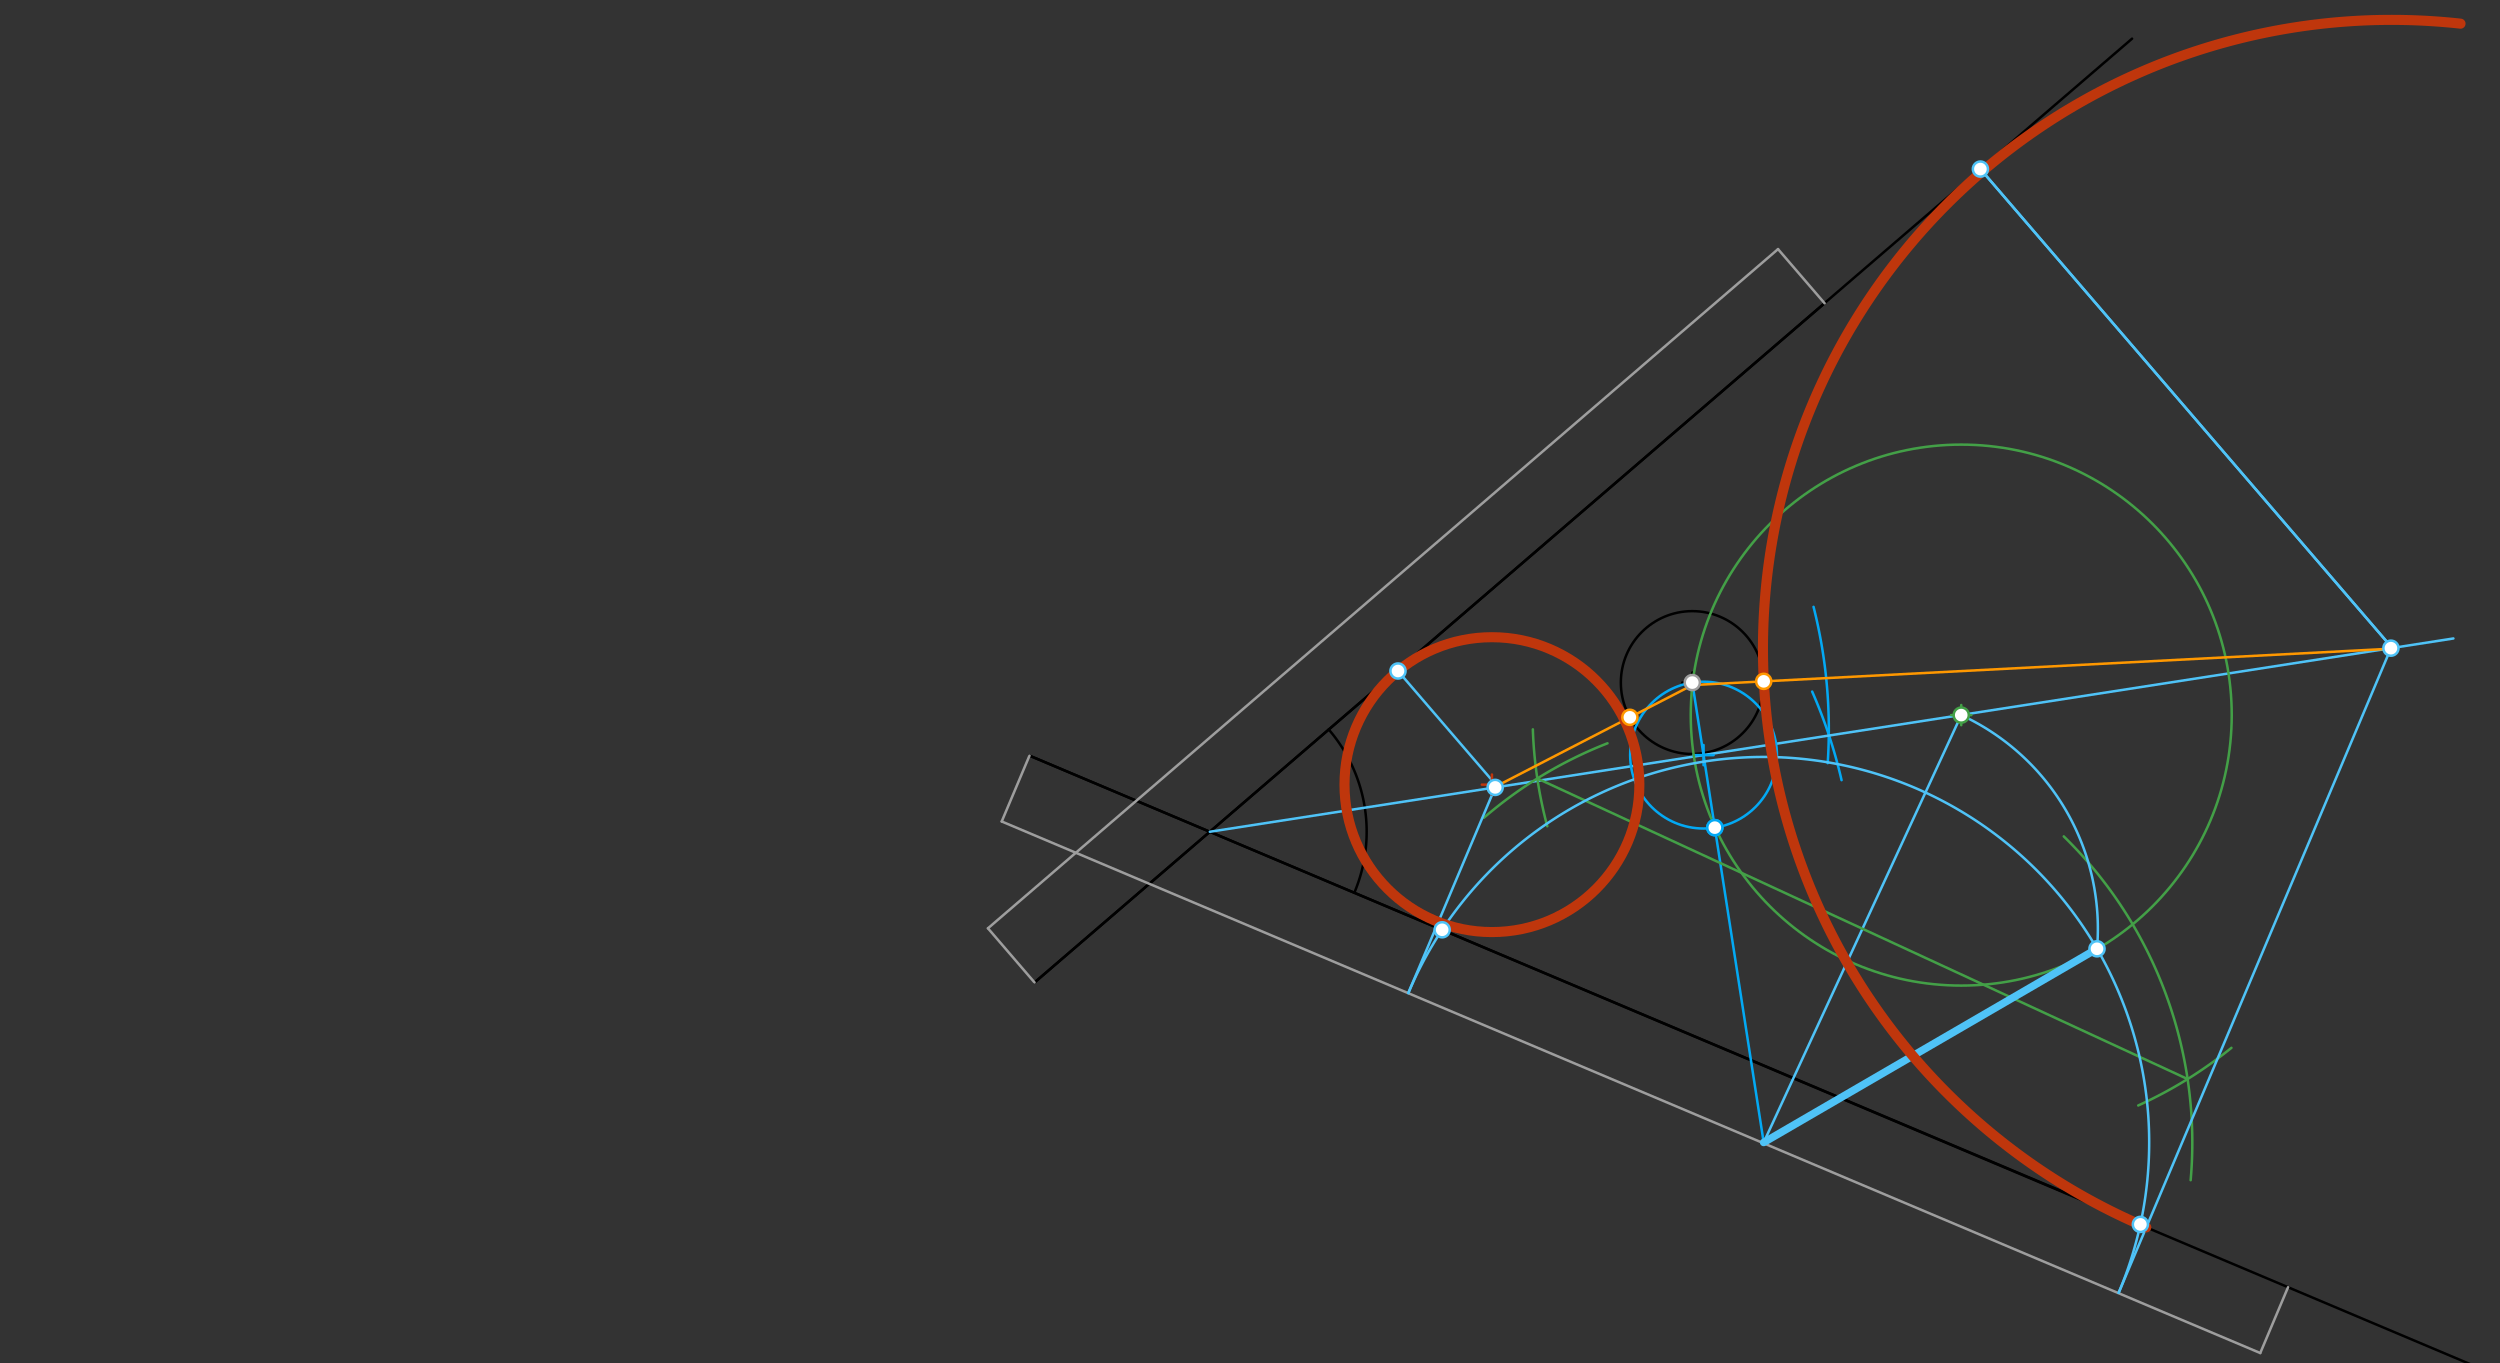 <svg xmlns="http://www.w3.org/2000/svg" class="svg--816" height="100%" preserveAspectRatio="xMidYMid meet" viewBox="0 0 992 541" width="100%"><rect x="0" y="0" width="992" height="541" fill="#333333" stroke="none"/><defs><marker id="marker-arrow" markerHeight="16" markerUnits="userSpaceOnUse" markerWidth="24" orient="auto-start-reverse" refX="24" refY="4" viewBox="0 0 24 8"><path d="M 0 0 L 24 4 L 0 8 z" stroke="inherit"></path></marker></defs><g class="aux-layer--949"></g><g class="main-layer--75a"><g class="element--733"><line stroke="#000000" stroke-dasharray="none" stroke-linecap="round" stroke-width="1" x1="724" x2="410.5" y1="120.344" y2="389.844"></line></g><g class="element--733"><line stroke="#000000" stroke-dasharray="none" stroke-linecap="round" stroke-width="1" x1="408.5" x2="850.5" y1="299.844" y2="486.344"></line></g><g class="element--733"><g class="center--a87"><line x1="667.5" y1="270.844" x2="675.5" y2="270.844" stroke="#000000" stroke-width="1" stroke-linecap="round"></line><line x1="671.5" y1="266.844" x2="671.5" y2="274.844" stroke="#000000" stroke-width="1" stroke-linecap="round"></line><circle class="hit--87b" cx="671.5" cy="270.844" r="4" stroke="none" fill="transparent"></circle></g><circle cx="671.5" cy="270.844" fill="none" r="28.346" stroke="#000000" stroke-dasharray="none" stroke-width="1"></circle></g><g class="element--733"><line stroke="#000000" stroke-dasharray="none" stroke-linecap="round" stroke-width="1" x1="408.5" x2="985" y1="299.844" y2="543.344"></line></g><g class="element--733"><line stroke="#000000" stroke-dasharray="none" stroke-linecap="round" stroke-width="1" x1="410.5" x2="846" y1="389.844" y2="15.344"></line></g><g class="element--733"><line stroke="#9E9E9E" stroke-dasharray="none" stroke-linecap="round" stroke-width="1" x1="410.5" x2="392.021" y1="389.844" y2="368.348"></line></g><g class="element--733"><line stroke="#9E9E9E" stroke-dasharray="none" stroke-linecap="round" stroke-width="1" x1="724" x2="705.521" y1="120.344" y2="98.848"></line></g><g class="element--733"><line stroke="#9E9E9E" stroke-dasharray="none" stroke-linecap="round" stroke-width="1" x1="392.021" x2="705.521" y1="368.348" y2="98.848"></line></g><g class="element--733"><line stroke="#9E9E9E" stroke-dasharray="none" stroke-linecap="round" stroke-width="1" x1="408.5" x2="397.48" y1="299.844" y2="325.96"></line></g><g class="element--733"><line stroke="#9E9E9E" stroke-dasharray="none" stroke-linecap="round" stroke-width="1" x1="907.895" x2="896.865" y1="510.776" y2="536.889"></line></g><g class="element--733"><line stroke="#9E9E9E" stroke-dasharray="none" stroke-linecap="round" stroke-width="1" x1="397.48" x2="896.865" y1="325.96" y2="536.889"></line></g><g class="element--733"><path d="M 527.254 289.476 A 62.227 62.227 0 0 1 537.399 354.232" fill="none" stroke="#000000" stroke-dasharray="none" stroke-linecap="round" stroke-width="1"></path></g><g class="element--733"><path d="M 719.618 240.808 A 198.425 198.425 0 0 1 725.231 302.802" fill="none" stroke="#03A9F4" stroke-dasharray="none" stroke-linecap="round" stroke-width="1"></path></g><g class="element--733"><path d="M 730.73 309.561 A 198.425 198.425 0 0 0 719.071 274.434" fill="none" stroke="#03A9F4" stroke-dasharray="none" stroke-linecap="round" stroke-width="1"></path></g><g class="element--733"><line stroke="#4FC3F7" stroke-dasharray="none" stroke-linecap="round" stroke-width="1" x1="480.067" x2="973.5" y1="330.041" y2="253.344"></line></g><g class="element--733"><line stroke="#03A9F4" stroke-dasharray="none" stroke-linecap="round" stroke-width="1" x1="671.5" x2="699.831" y1="270.844" y2="453.324"></line></g><g class="element--733"><g class="center--a87"><line x1="671.969" y1="299.626" x2="679.969" y2="299.626" stroke="#03A9F4" stroke-width="1" stroke-linecap="round"></line><line x1="675.969" y1="295.626" x2="675.969" y2="303.626" stroke="#03A9F4" stroke-width="1" stroke-linecap="round"></line><circle class="hit--87b" cx="675.969" cy="299.626" r="4" stroke="none" fill="transparent"></circle></g><circle cx="675.969" cy="299.626" fill="none" r="29.127" stroke="#03A9F4" stroke-dasharray="none" stroke-width="1"></circle></g><g class="element--733"><g class="center--a87"><line x1="774.218" y1="283.751" x2="782.218" y2="283.751" stroke="#43A047" stroke-width="1" stroke-linecap="round"></line><line x1="778.218" y1="279.751" x2="778.218" y2="287.751" stroke="#43A047" stroke-width="1" stroke-linecap="round"></line><circle class="hit--87b" cx="778.218" cy="283.751" r="4" stroke="none" fill="transparent"></circle></g><circle cx="778.218" cy="283.751" fill="none" r="107.33" stroke="#43A047" stroke-dasharray="none" stroke-width="1"></circle></g><g class="element--733"><line stroke="#4FC3F7" stroke-dasharray="none" stroke-linecap="round" stroke-width="1" x1="699.831" x2="778.218" y1="453.324" y2="283.751"></line></g><g class="element--733"><path d="M 818.915 331.891 A 170.079 170.079 0 0 1 869.25 468.292" fill="none" stroke="#43A047" stroke-dasharray="none" stroke-linecap="round" stroke-width="1"></path></g><g class="element--733"><path d="M 848.458 438.648 A 170.079 170.079 0 0 0 885.425 415.788" fill="none" stroke="#43A047" stroke-dasharray="none" stroke-linecap="round" stroke-width="1"></path></g><g class="element--733"><path d="M 588.818 324.472 A 170.079 170.079 0 0 1 637.843 294.944" fill="none" stroke="#43A047" stroke-dasharray="none" stroke-linecap="round" stroke-width="1"></path></g><g class="element--733"><path d="M 613.958 327.855 A 170.079 170.079 0 0 1 608.234 289.419" fill="none" stroke="#43A047" stroke-dasharray="none" stroke-linecap="round" stroke-width="1"></path></g><g class="element--733"><line stroke="#43A047" stroke-dasharray="none" stroke-linecap="round" stroke-width="1" x1="610.009" x2="868.041" y1="308.898" y2="428.177"></line></g><g class="element--733"><path d="M 778.218 283.751 A 93.407 93.407 0 0 1 832.094 376.481" fill="none" stroke="#4FC3F7" stroke-dasharray="none" stroke-linecap="round" stroke-width="1"></path></g><g class="element--733"><line stroke="#4FC3F7" stroke-dasharray="none" stroke-linecap="round" stroke-width="3" x1="699.831" x2="832.094" y1="453.324" y2="376.481"></line></g><g class="element--733"><path d="M 840.687 512.972 A 152.965 152.965 0 0 0 832.094 376.481" fill="none" stroke="#4FC3F7" stroke-dasharray="none" stroke-linecap="round" stroke-width="1"></path></g><g class="element--733"><path d="M 558.823 394.038 A 152.965 152.965 0 0 1 832.094 376.481" fill="none" stroke="#4FC3F7" stroke-dasharray="none" stroke-linecap="round" stroke-width="1"></path></g><g class="element--733"><line stroke="#4FC3F7" stroke-dasharray="none" stroke-linecap="round" stroke-width="1" x1="558.823" x2="593.546" y1="394.038" y2="311.829"></line></g><g class="element--733"><line stroke="#4FC3F7" stroke-dasharray="none" stroke-linecap="round" stroke-width="1" x1="840.687" x2="948.937" y1="512.972" y2="256.683"></line></g><g class="element--733"><line stroke="#4FC3F7" stroke-dasharray="none" stroke-linecap="round" stroke-width="1" x1="593.5" x2="553.226" y1="311.344" y2="264.51"></line></g><g class="element--733"><line stroke="#4FC3F7" stroke-dasharray="none" stroke-linecap="round" stroke-width="1" x1="949" x2="785.825" y1="256.844" y2="67.09"></line></g><g class="element--733"><line stroke="#FF9800" stroke-dasharray="none" stroke-linecap="round" stroke-width="1" x1="593" x2="672.5" y1="312.344" y2="271.344"></line></g><g class="element--733"><line stroke="#FF9800" stroke-dasharray="none" stroke-linecap="round" stroke-width="1" x1="671.552" x2="950" y1="271.833" y2="257.344"></line></g><g class="element--733"><g class="center--a87"><line x1="588" y1="311.344" x2="596" y2="311.344" stroke="#BF360C" stroke-width="1" stroke-linecap="round"></line><line x1="592" y1="307.344" x2="592" y2="315.344" stroke="#BF360C" stroke-width="1" stroke-linecap="round"></line><circle class="hit--87b" cx="592" cy="311.344" r="4" stroke="none" fill="transparent"></circle></g><circle cx="592" cy="311.344" fill="none" r="58.502" stroke="#BF360C" stroke-dasharray="none" stroke-width="4"></circle></g><g class="element--733"><line stroke="#4FC3F7" stroke-dasharray="none" stroke-linecap="round" stroke-width="1" x1="949" x2="785.825" y1="256.844" y2="67.09"></line></g><g class="element--733"><path d="M 851.649 487.019 A 249.456 249.456 0 0 1 976.328 9.39" fill="none" stroke="#BF360C" stroke-dasharray="none" stroke-linecap="round" stroke-width="4"></path></g><g class="element--733"><circle cx="671.5" cy="270.844" r="3" stroke="#9E9E9E" stroke-width="1" fill="#ffffff"></circle>}</g><g class="element--733"><circle cx="680.437" cy="328.408" r="3" stroke="#03A9F4" stroke-width="1" fill="#ffffff"></circle>}</g><g class="element--733"><circle cx="680.437" cy="328.408" r="3" stroke="#03A9F4" stroke-width="1" fill="#ffffff"></circle>}</g><g class="element--733"><circle cx="778.218" cy="283.751" r="3" stroke="#43A047" stroke-width="1" fill="#ffffff"></circle>}</g><g class="element--733"><circle cx="832.094" cy="376.481" r="3" stroke="#4FC3F7" stroke-width="1" fill="#ffffff"></circle>}</g><g class="element--733"><circle cx="572.25" cy="368.937" r="3" stroke="#4FC3F7" stroke-width="1" fill="#ffffff"></circle>}</g><g class="element--733"><circle cx="849.3" cy="485.838" r="3" stroke="#4FC3F7" stroke-width="1" fill="#ffffff"></circle>}</g><g class="element--733"><circle cx="593.287" cy="312.442" r="3" stroke="#4FC3F7" stroke-width="1" fill="#ffffff"></circle>}</g><g class="element--733"><circle cx="948.721" cy="257.195" r="3" stroke="#4FC3F7" stroke-width="1" fill="#ffffff"></circle>}</g><g class="element--733"><circle cx="554.726" cy="266.254" r="3" stroke="#4FC3F7" stroke-width="1" fill="#ffffff"></circle>}</g><g class="element--733"><circle cx="785.825" cy="67.09" r="3" stroke="#4FC3F7" stroke-width="1" fill="#ffffff"></circle>}</g><g class="element--733"><circle cx="646.733" cy="284.632" r="3" stroke="#FF9800" stroke-width="1" fill="#ffffff"></circle>}</g><g class="element--733"><circle cx="699.842" cy="270.361" r="3" stroke="#FF9800" stroke-width="1" fill="#ffffff"></circle>}</g></g><g class="snaps-layer--ac6"></g><g class="temp-layer--52d"></g></svg>